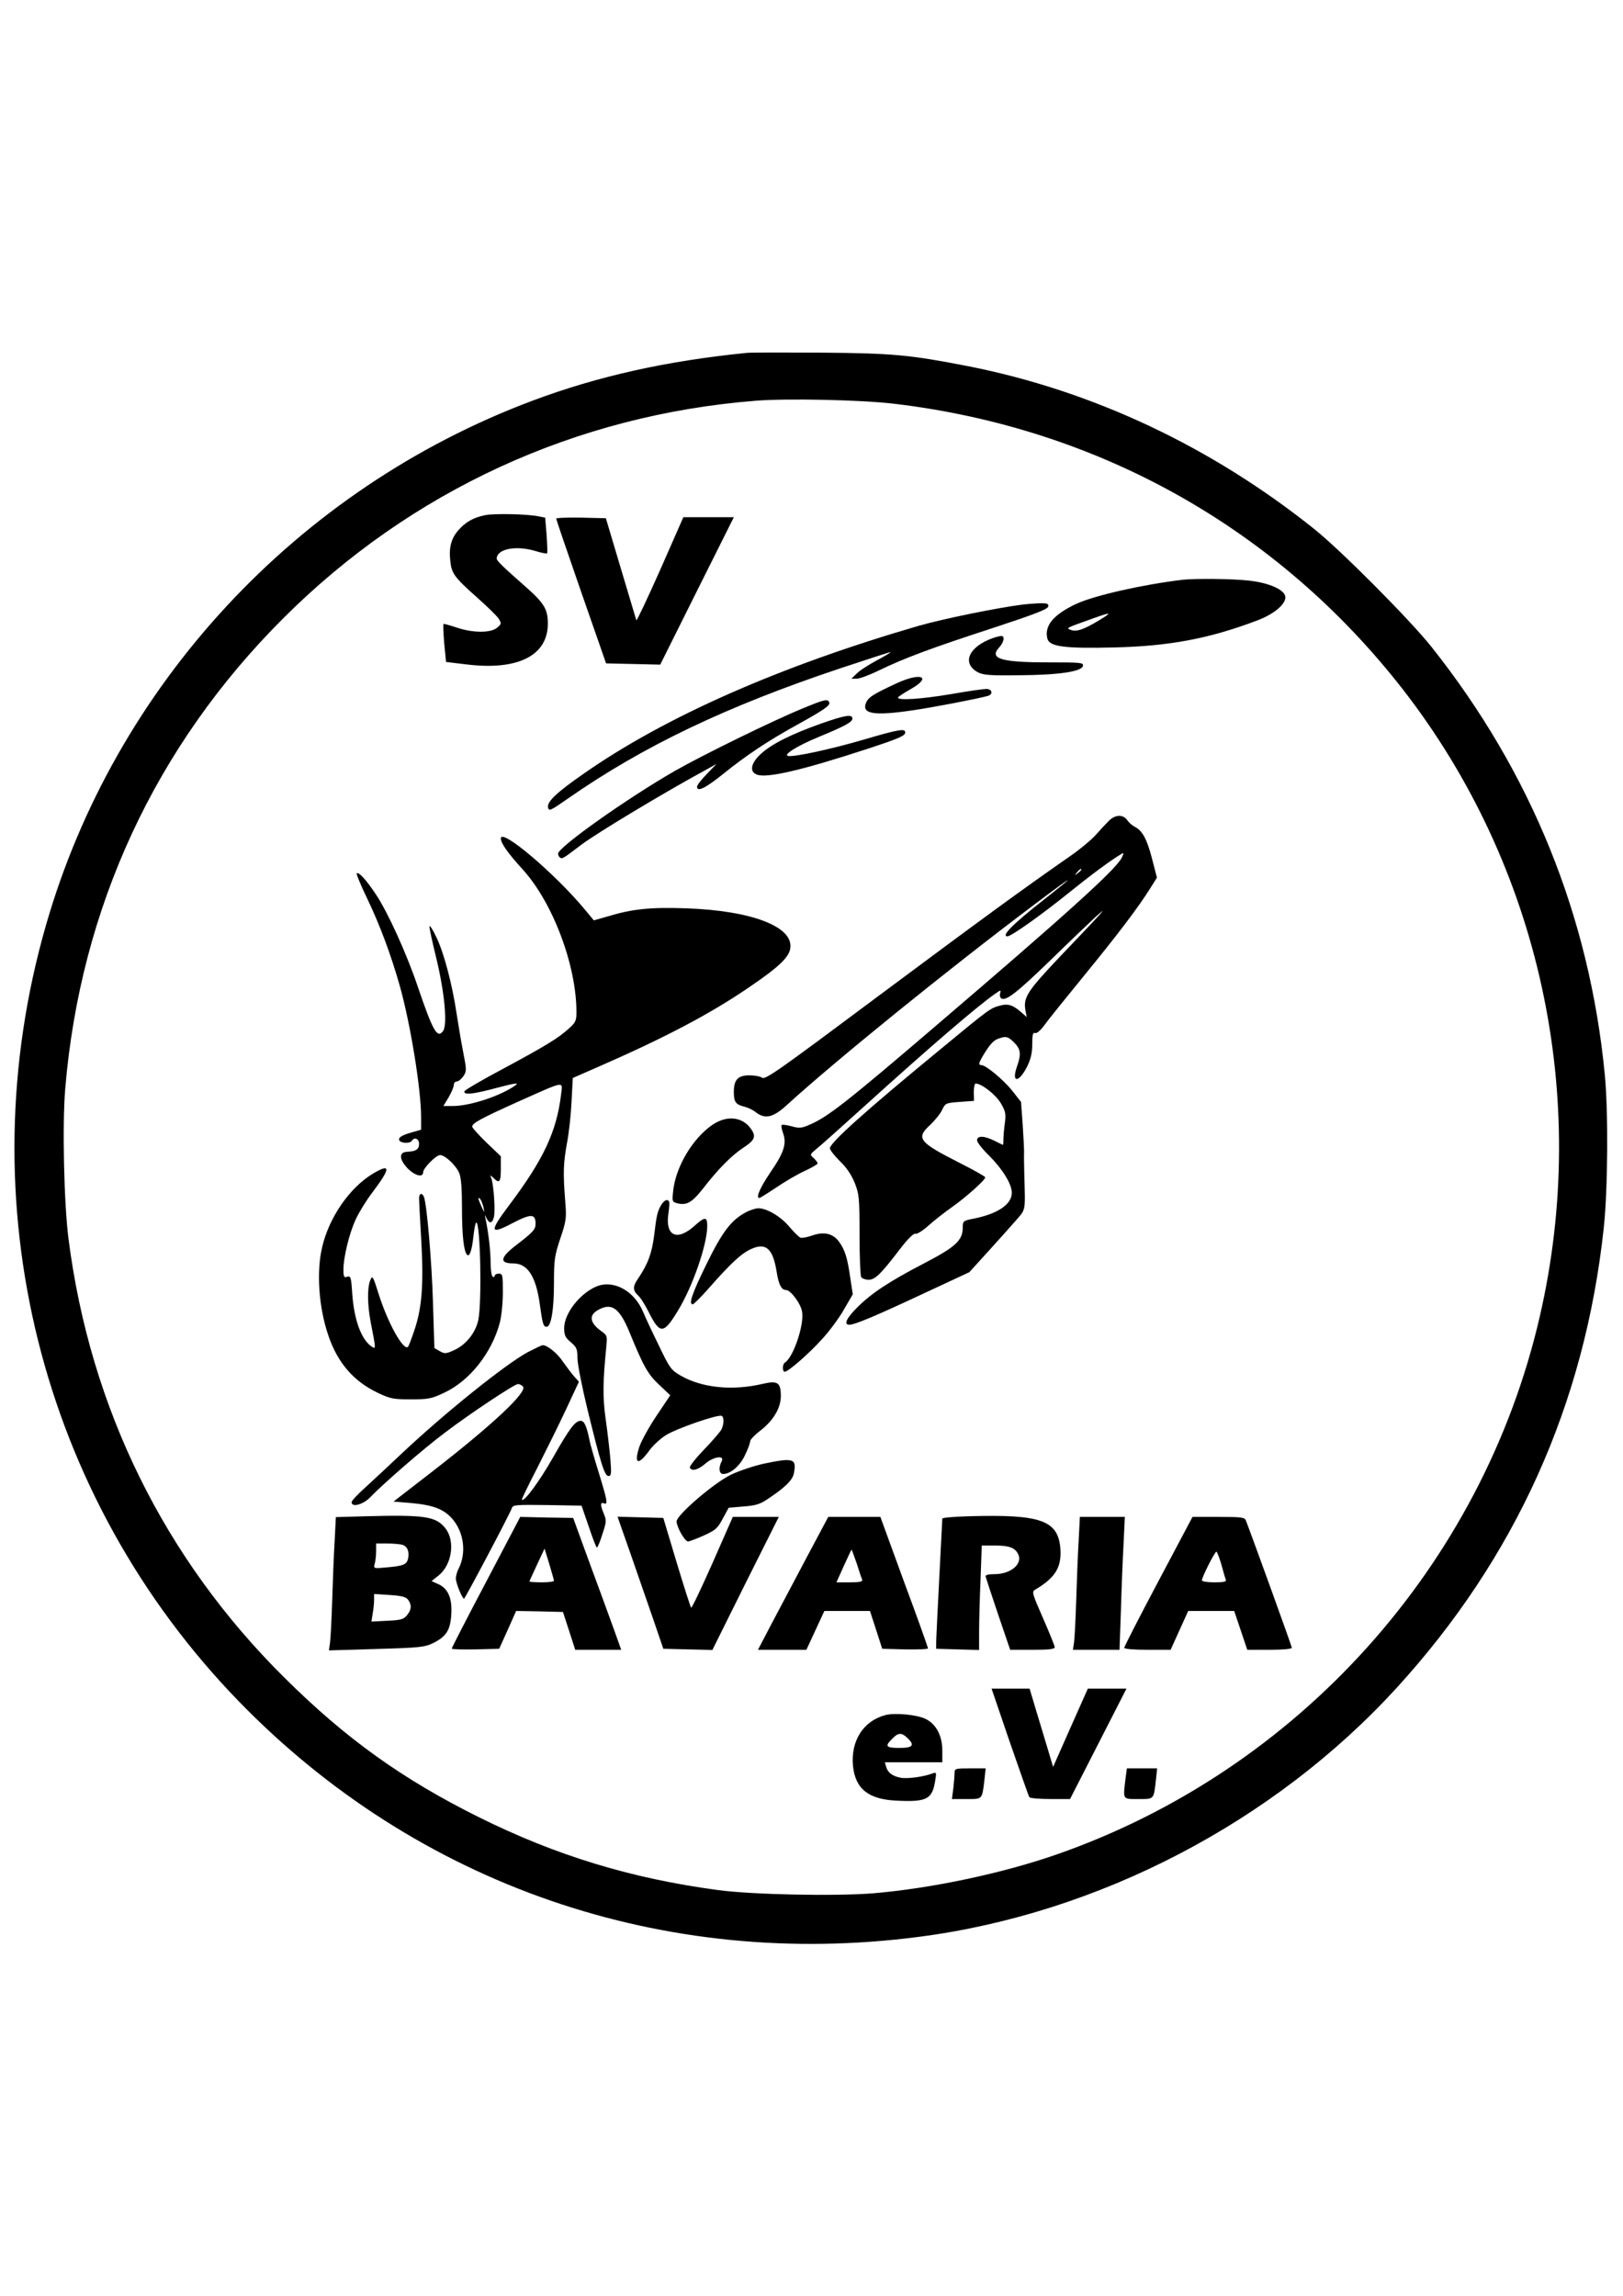 <?xml version="1.0" encoding="UTF-8" standalone="yes"?>
<svg version="1.0" xmlns="http://www.w3.org/2000/svg" width="210mm" height="297mm" viewBox="0 0 794 1123" preserveAspectRatio="xMidYMid meet">
  <g transform="translate(0,1123) scale(0.1,-0.1)" fill="#000000" stroke="none">
    <path d="M3655 9504 c-393 -39 -730 -114 -1050 -234 -1153 -432 -2044 -1392
-2381 -2568 -388 -1351 -29 -2793 946 -3796 871 -896 2077 -1313 3326 -1150
880 114 1738 562 2338 1219 581 637 919 1386 1012 2248 20 185 23 567 5 752
-75 773 -360 1477 -848 2091 -105 132 -442 471 -573 576 -505 404 -1086 677
-1695 797 -283 55 -364 63 -715 66 -179 1 -343 1 -365 -1z m720 -249 c1000
-119 1875 -610 2488 -1397 671 -863 918 -1994 670 -3068 -281 -1219 -1184
-2222 -2369 -2633 -263 -91 -607 -164 -891 -188 -185 -15 -595 -7 -763 16
-423 57 -788 168 -1165 355 -375 186 -653 385 -953 683 -588 582 -951 1319
-1057 2147 -22 170 -31 559 -16 735 74 885 441 1676 1066 2300 624 624 1432
996 2315 1065 156 12 516 4 675 -15z"/>
    <path d="M2373 8710 c-58 -12 -95 -33 -131 -74 -35 -40 -47 -86 -39 -151 6
-60 20 -79 129 -176 51 -45 100 -93 108 -106 14 -23 13 -26 -9 -44 -31 -26
-120 -25 -196 1 -33 11 -62 19 -65 18 -3 -2 -1 -44 3 -94 l9 -92 100 -12 c251
-31 398 43 398 199 0 71 -17 100 -110 182 -107 94 -140 126 -140 136 0 47 90
66 185 39 31 -10 59 -15 61 -13 3 2 1 42 -2 90 l-7 85 -31 6 c-55 12 -220 15
-263 6z"/>
    <path d="M2721 8693 c0 -4 55 -165 122 -358 l122 -350 132 -3 133 -3 180 361
180 360 -123 0 -124 0 -113 -257 c-63 -141 -115 -252 -117 -247 -1 5 -36 119
-76 254 l-73 245 -122 3 c-67 1 -122 -1 -121 -5z"/>
    <path d="M5785 8394 c-192 -23 -429 -76 -520 -118 -111 -52 -157 -107 -141
-170 10 -39 84 -49 326 -43 270 6 470 44 703 133 82 31 140 81 135 116 -5 34
-79 67 -178 78 -80 9 -259 11 -325 4z m-411 -200 c-71 -43 -108 -56 -136 -45
-24 9 -25 8 112 57 89 32 94 30 24 -12z"/>
    <path d="M5005 8273 c-133 -17 -395 -71 -510 -104 -681 -198 -1241 -445 -1639
-723 -132 -92 -179 -136 -175 -164 4 -22 10 -19 99 43 366 255 774 450 1331
636 130 43 240 79 245 79 5 0 -25 -18 -66 -40 -41 -22 -86 -51 -99 -65 l-26
-25 26 0 c14 0 63 18 110 41 123 60 261 111 559 208 198 65 266 91 268 104 3
14 -4 17 -45 16 -26 -1 -61 -4 -78 -6z"/>
    <path d="M4855 8108 c-116 -42 -151 -122 -72 -166 27 -14 57 -17 202 -15 194
1 308 18 313 46 3 16 -10 17 -170 17 -232 0 -291 18 -239 74 23 25 28 56 9 55
-7 0 -26 -5 -43 -11z"/>
    <path d="M4385 7887 c-114 -53 -135 -67 -147 -92 -26 -58 36 -68 231 -39 96
14 319 57 364 70 27 8 21 34 -8 34 -14 0 -91 -11 -171 -25 -146 -25 -270 -33
-260 -16 3 5 31 23 61 40 108 61 50 84 -70 28z"/>
    <path d="M3925 7764 c-144 -59 -485 -226 -622 -304 -232 -133 -573 -374 -573
-406 0 -7 5 -16 10 -19 11 -7 13 -6 104 63 74 56 399 252 616 370 l45 25 -47
-49 c-27 -27 -48 -55 -48 -62 0 -28 42 -7 130 64 113 91 217 160 360 239 127
70 162 94 157 108 -6 20 -21 17 -132 -29z"/>
    <path d="M4015 7690 c-146 -52 -241 -100 -293 -148 -49 -45 -57 -87 -19 -101
49 -19 223 22 547 128 134 44 176 61 178 75 5 25 -26 20 -203 -32 -153 -45
-336 -85 -368 -80 -30 4 41 49 150 94 126 52 163 72 163 89 0 23 -35 17 -155
-25z"/>
    <path d="M5422 7212 c-15 -15 -44 -46 -64 -69 -20 -22 -74 -67 -120 -99 -250
-174 -445 -317 -942 -687 -478 -357 -551 -409 -567 -399 -10 7 -38 12 -62 12
-57 0 -77 -21 -77 -82 0 -49 9 -61 54 -72 16 -4 41 -16 54 -27 46 -35 85 -26
155 39 235 214 786 661 1212 981 198 149 213 155 34 14 -146 -115 -203 -173
-170 -173 18 0 162 102 295 209 118 95 210 163 264 195 11 6 10 2 -1 -21 -31
-59 -271 -276 -910 -822 -436 -373 -527 -444 -615 -482 -41 -18 -52 -19 -90
-8 -23 6 -45 9 -48 6 -3 -3 0 -21 7 -40 18 -51 5 -94 -61 -190 -52 -77 -74
-127 -55 -127 3 0 40 23 82 51 41 28 104 65 139 81 35 16 64 33 64 37 0 5 -9
16 -19 26 -20 17 -19 18 12 44 18 14 124 109 237 211 326 295 543 481 637 548
29 20 31 21 26 3 -3 -10 0 -22 6 -25 22 -14 78 30 240 187 91 89 191 184 221
212 72 65 36 26 -174 -194 -162 -171 -181 -201 -169 -265 l6 -31 -24 21 c-43
38 -66 46 -107 35 -48 -13 -52 -16 -282 -206 -375 -308 -550 -465 -550 -492 0
-8 22 -36 48 -62 32 -30 57 -67 73 -106 22 -56 24 -72 24 -255 0 -107 4 -201
8 -207 5 -7 21 -13 36 -13 32 0 59 26 156 153 37 48 65 75 73 72 8 -3 36 15
63 39 28 25 80 66 117 92 67 47 162 132 162 145 0 4 -55 35 -122 69 -205 104
-219 122 -146 189 23 22 49 54 57 72 16 33 18 34 86 39 l70 5 -1 43 c0 23 4
42 9 42 29 0 99 -55 123 -96 23 -39 26 -52 20 -97 -4 -29 -7 -64 -7 -79 0 -16
-1 -28 -2 -28 -2 0 -20 9 -42 20 -50 25 -85 26 -85 2 0 -10 27 -44 61 -77 63
-63 109 -137 109 -179 0 -56 -66 -102 -182 -126 -56 -11 -58 -12 -58 -44 0
-63 -34 -95 -190 -176 -173 -90 -257 -146 -327 -216 -52 -52 -67 -84 -38 -84
26 0 122 40 355 149 l232 108 90 99 c49 54 111 123 137 153 51 59 47 41 42
231 -1 41 -2 89 -1 105 0 17 -3 78 -7 137 l-8 108 -44 56 c-44 54 -128 124
-150 124 -17 0 -13 12 17 61 34 53 48 65 84 74 22 6 33 1 58 -23 34 -34 37
-57 15 -120 -28 -80 9 -80 50 1 18 37 25 67 25 110 0 46 3 58 14 54 8 -3 26
12 45 38 17 24 105 133 194 242 162 198 265 333 325 429 l32 51 -24 93 c-25
96 -47 137 -85 156 -12 6 -29 21 -37 33 -21 29 -60 27 -92 -7z m-132 -236 c0
-2 -8 -10 -17 -17 -16 -13 -17 -12 -4 4 13 16 21 21 21 13z"/>
    <path d="M2450 7129 c0 -24 36 -74 108 -153 146 -161 262 -467 262 -697 0 -41
-4 -51 -37 -80 -53 -48 -112 -84 -322 -197 -102 -54 -187 -104 -189 -110 -6
-20 46 -14 163 18 77 20 104 25 90 14 -66 -51 -223 -104 -308 -104 l-48 0 26
43 c14 24 25 51 25 60 0 10 7 17 15 17 8 0 22 12 32 26 16 24 16 31 -1 117
-10 51 -24 135 -32 187 -22 147 -62 298 -99 375 -18 39 -34 62 -34 53 -1 -9
15 -80 34 -158 40 -166 55 -324 32 -354 -28 -37 -49 0 -122 214 -55 164 -148
368 -206 455 -48 72 -85 112 -94 103 -3 -3 21 -61 54 -129 61 -128 114 -271
156 -419 53 -187 105 -509 105 -645 l0 -61 -42 -12 c-54 -15 -72 -27 -64 -41
9 -14 53 -15 61 -1 12 20 35 10 35 -15 0 -27 -15 -37 -59 -39 -40 -2 -39 -36
2 -80 36 -37 77 -48 77 -20 0 20 63 84 83 84 24 0 78 -51 93 -87 10 -22 14
-78 14 -175 0 -132 9 -210 25 -226 12 -12 24 23 31 91 4 37 10 67 14 67 20 0
28 -387 10 -476 -13 -63 -61 -123 -120 -149 -38 -17 -45 -18 -69 -4 l-26 15
-7 224 c-6 203 -30 478 -44 515 -9 23 -24 18 -24 -7 0 -12 5 -106 11 -209 12
-214 3 -331 -36 -442 -13 -38 -26 -72 -29 -75 -22 -21 -97 113 -142 253 -30
95 -32 99 -43 72 -15 -38 -14 -120 3 -208 25 -128 25 -129 6 -117 -52 33 -88
131 -97 261 -5 79 -8 87 -24 82 -16 -6 -19 -1 -19 35 0 60 28 176 60 245 15
33 51 92 80 130 92 122 93 147 4 94 -114 -69 -214 -213 -248 -359 -29 -121
-17 -295 30 -432 45 -134 124 -225 242 -281 61 -29 76 -32 162 -32 86 0 101 3
164 33 124 58 232 195 271 342 8 30 15 97 15 148 0 85 -1 92 -20 92 -11 0 -20
-5 -20 -11 0 -5 -4 -7 -10 -4 -5 3 -10 34 -10 68 0 58 -10 143 -24 212 -6 26
-5 27 3 8 14 -30 29 -29 37 3 8 30 -1 159 -12 189 -8 19 -7 19 10 3 29 -29 36
-21 36 44 l0 62 -70 67 c-38 37 -70 72 -70 78 0 17 40 39 222 121 238 106 220
103 213 38 -22 -184 -86 -320 -257 -547 -96 -128 -92 -143 23 -82 87 45 109
44 109 -5 0 -28 -13 -42 -98 -107 -76 -59 -80 -87 -11 -87 69 0 110 -62 129
-195 14 -102 18 -115 34 -115 22 0 36 82 36 214 0 113 3 134 31 218 29 86 31
99 24 183 -11 140 -9 183 8 280 10 50 20 142 23 206 l6 116 121 53 c332 145
552 261 742 391 143 97 195 146 201 190 17 106 -189 185 -511 196 -171 6 -261
-3 -380 -39 l-70 -20 -44 53 c-148 178 -411 400 -411 348z m-85 -1804 c6 -30
6 -30 -10 4 -17 38 -19 49 -6 36 5 -6 12 -23 16 -40z"/>
    <path d="M3484 5727 c-97 -67 -179 -206 -191 -324 -5 -50 -5 -52 21 -59 45
-11 71 4 122 68 77 100 145 168 202 205 55 36 62 54 36 91 -42 60 -119 68
-190 19z"/>
    <path d="M3236 5338 c-19 -31 -24 -50 -36 -152 -11 -86 -30 -139 -79 -211 -26
-38 -26 -57 0 -81 12 -10 37 -50 55 -87 53 -104 71 -103 140 11 73 119 144
325 144 416 0 45 -12 45 -61 1 -87 -79 -146 -51 -129 60 4 28 6 53 3 58 -8 13
-22 7 -37 -15z"/>
    <path d="M3649 5300 c-72 -38 -116 -96 -194 -256 -71 -145 -87 -194 -66 -194
5 0 40 35 78 78 108 123 162 173 209 193 71 32 105 1 123 -109 10 -66 24 -92
46 -92 23 0 73 -67 79 -107 11 -63 -43 -223 -84 -248 -13 -8 -13 -45 -1 -45
17 0 118 88 183 160 36 39 84 104 107 145 l43 74 -12 78 c-14 101 -27 141 -56
180 -30 40 -74 50 -132 29 -23 -8 -49 -13 -56 -10 -8 3 -32 27 -55 54 -42 50
-110 90 -152 90 -13 -1 -40 -9 -60 -20z"/>
    <path d="M2915 4936 c-80 -35 -155 -132 -155 -202 0 -35 5 -47 33 -70 28 -24
32 -33 32 -78 0 -28 22 -139 48 -246 67 -275 85 -330 104 -330 13 0 15 11 9
83 -4 45 -14 133 -23 195 -15 108 -14 181 3 353 5 54 5 57 -25 78 -58 42 -62
80 -10 106 63 33 101 5 150 -115 67 -164 89 -203 144 -254 l54 -51 -67 -100
c-37 -55 -75 -124 -85 -154 -27 -85 -4 -91 52 -13 17 23 53 56 79 72 50 32
258 104 273 94 12 -7 11 -41 -2 -67 -7 -12 -45 -57 -86 -99 -41 -43 -72 -82
-68 -88 11 -18 39 -10 75 20 41 36 98 43 80 11 -16 -31 -12 -61 8 -61 36 0 83
40 107 93 14 28 25 59 25 67 0 8 22 31 47 50 65 49 103 112 103 171 0 66 -15
77 -88 60 -148 -35 -296 -20 -400 39 -50 29 -55 36 -111 153 -33 67 -66 138
-74 158 -44 106 -147 162 -232 125z"/>
    <path d="M2582 4616 c-112 -61 -409 -300 -618 -497 -60 -57 -140 -131 -177
-165 -37 -33 -67 -65 -67 -72 0 -27 56 -12 91 24 61 64 261 238 364 315 122
93 342 239 359 239 7 0 17 -5 24 -12 25 -25 -147 -186 -438 -412 l-195 -151
85 -7 c110 -10 162 -30 204 -79 56 -66 68 -166 30 -241 -8 -15 -14 -37 -14
-49 0 -23 31 -98 40 -99 5 0 224 414 234 443 5 16 20 17 173 15 l168 -3 35
-102 c19 -57 37 -103 40 -103 3 0 16 29 27 66 20 59 20 68 7 99 -18 44 -18 59
2 51 19 -7 15 15 -31 164 -18 58 -36 121 -40 140 -14 71 -26 100 -44 100 -27
0 -53 -34 -136 -180 -66 -116 -141 -218 -152 -206 -2 2 32 72 76 157 43 85
107 214 141 287 l62 133 -24 27 c-13 15 -37 47 -54 71 -27 41 -76 81 -99 81
-5 0 -38 -16 -73 -34z"/>
    <path d="M3735 4070 c-49 -11 -121 -35 -160 -54 -85 -42 -265 -197 -265 -228
0 -27 40 -98 56 -98 7 0 41 13 77 29 57 26 68 35 93 83 l29 53 72 6 c56 4 81
11 115 34 88 58 126 95 132 129 14 72 -2 77 -149 46z"/>
    <path d="M1784 3813 l-141 -4 -6 -117 c-4 -64 -9 -196 -12 -292 -3 -96 -8
-190 -11 -209 l-5 -34 233 7 c212 6 237 9 277 29 65 32 85 64 89 145 4 78 -18
125 -68 145 l-29 13 34 27 c66 52 83 169 34 231 -46 59 -101 67 -395 59z m183
-139 c26 -7 37 -35 29 -69 -7 -28 -23 -35 -105 -42 -64 -6 -64 -6 -58 18 4 13
7 41 7 62 l0 37 53 0 c28 0 62 -3 74 -6z m30 -270 c18 -25 16 -48 -6 -75 -16
-20 -30 -24 -96 -27 l-78 -4 6 38 c4 22 7 52 7 68 l0 29 77 -5 c59 -4 79 -9
90 -24z"/>
    <path d="M4733 3813 c-68 -2 -123 -7 -123 -11 0 -4 -7 -135 -15 -292 -8 -157
-15 -298 -15 -315 l0 -30 105 -3 105 -3 0 89 c0 49 3 164 7 255 l6 167 64 0
c69 0 97 -10 113 -40 26 -48 -33 -100 -115 -100 -32 0 -45 -4 -43 -12 2 -7 29
-91 61 -185 l59 -173 109 0 c80 0 109 3 109 13 0 6 -26 70 -57 141 -53 121
-56 130 -39 140 98 58 129 108 124 197 -10 143 -94 173 -455 162z"/>
    <path d="M2378 3492 c-93 -176 -168 -322 -168 -326 0 -4 52 -5 116 -4 l116 3
42 93 41 92 114 -2 115 -3 30 -92 30 -93 113 0 112 0 -35 98 c-19 53 -72 198
-118 322 l-82 225 -130 2 -129 3 -167 -318z m332 6 c0 -5 -27 -8 -60 -8 -33 0
-60 2 -60 4 0 2 17 39 37 82 l37 79 23 -75 c12 -41 23 -78 23 -82z"/>
    <path d="M3087 3623 c36 -103 86 -249 112 -323 l46 -135 120 -3 120 -3 162
326 163 325 -113 0 -112 0 -99 -225 c-55 -124 -102 -223 -105 -219 -3 3 -35
103 -71 222 l-65 217 -112 3 -112 3 66 -188z"/>
    <path d="M3947 3613 c-58 -109 -135 -255 -172 -325 l-67 -128 119 0 118 0 44
95 44 95 111 0 112 0 30 -92 30 -93 112 -3 c62 -1 112 1 112 5 0 4 -52 151
-117 325 l-116 318 -128 0 -127 0 -105 -197z m244 -30 c12 -38 24 -74 27 -80
3 -10 -13 -13 -61 -13 l-65 0 36 80 c20 44 37 80 38 80 1 0 12 -30 25 -67z"/>
    <path d="M5277 3693 c-4 -65 -9 -197 -12 -293 -3 -96 -8 -190 -11 -207 l-5
-33 114 0 114 0 7 198 c3 108 9 254 13 325 l6 127 -110 0 -110 0 -6 -117z"/>
    <path d="M5667 3495 c-92 -173 -167 -320 -167 -325 0 -6 45 -10 114 -10 l113
0 43 95 43 95 113 0 112 0 32 -95 32 -95 109 0 c65 0 109 4 109 10 0 7 -191
535 -225 623 -6 15 -22 17 -134 17 l-127 0 -167 -315z m308 83 c9 -34 19 -68
22 -75 4 -10 -10 -13 -56 -13 -34 0 -61 4 -61 10 0 15 63 140 71 140 3 0 14
-28 24 -62z"/>
    <path d="M4940 2709 c50 -143 92 -265 96 -270 3 -5 49 -9 102 -9 l97 0 138
270 138 270 -94 0 -95 0 -85 -191 -85 -192 -25 84 c-14 46 -40 132 -58 192
l-32 107 -93 0 -93 0 89 -261z"/>
    <path d="M4333 2841 c-109 -28 -172 -126 -160 -250 12 -112 76 -163 215 -169
146 -7 173 7 187 97 7 40 6 43 -11 37 -42 -17 -125 -28 -157 -22 -41 8 -63 24
-72 54 l-6 22 140 0 141 0 0 58 c0 71 -30 128 -80 153 -40 21 -150 32 -197 20z
m105 -111 c39 -37 29 -50 -38 -50 -66 0 -73 8 -35 45 29 30 45 31 73 5z"/>
    <path d="M4670 2558 c0 -13 -3 -47 -6 -75 l-7 -53 71 0 c80 0 76 -4 88 93 l6
57 -76 0 c-72 0 -76 -1 -76 -22z"/>
    <path d="M5506 2528 c-12 -103 -15 -98 63 -98 78 0 75 -4 86 93 l6 57 -74 0
-74 0 -7 -52z"/>
  </g>
</svg>